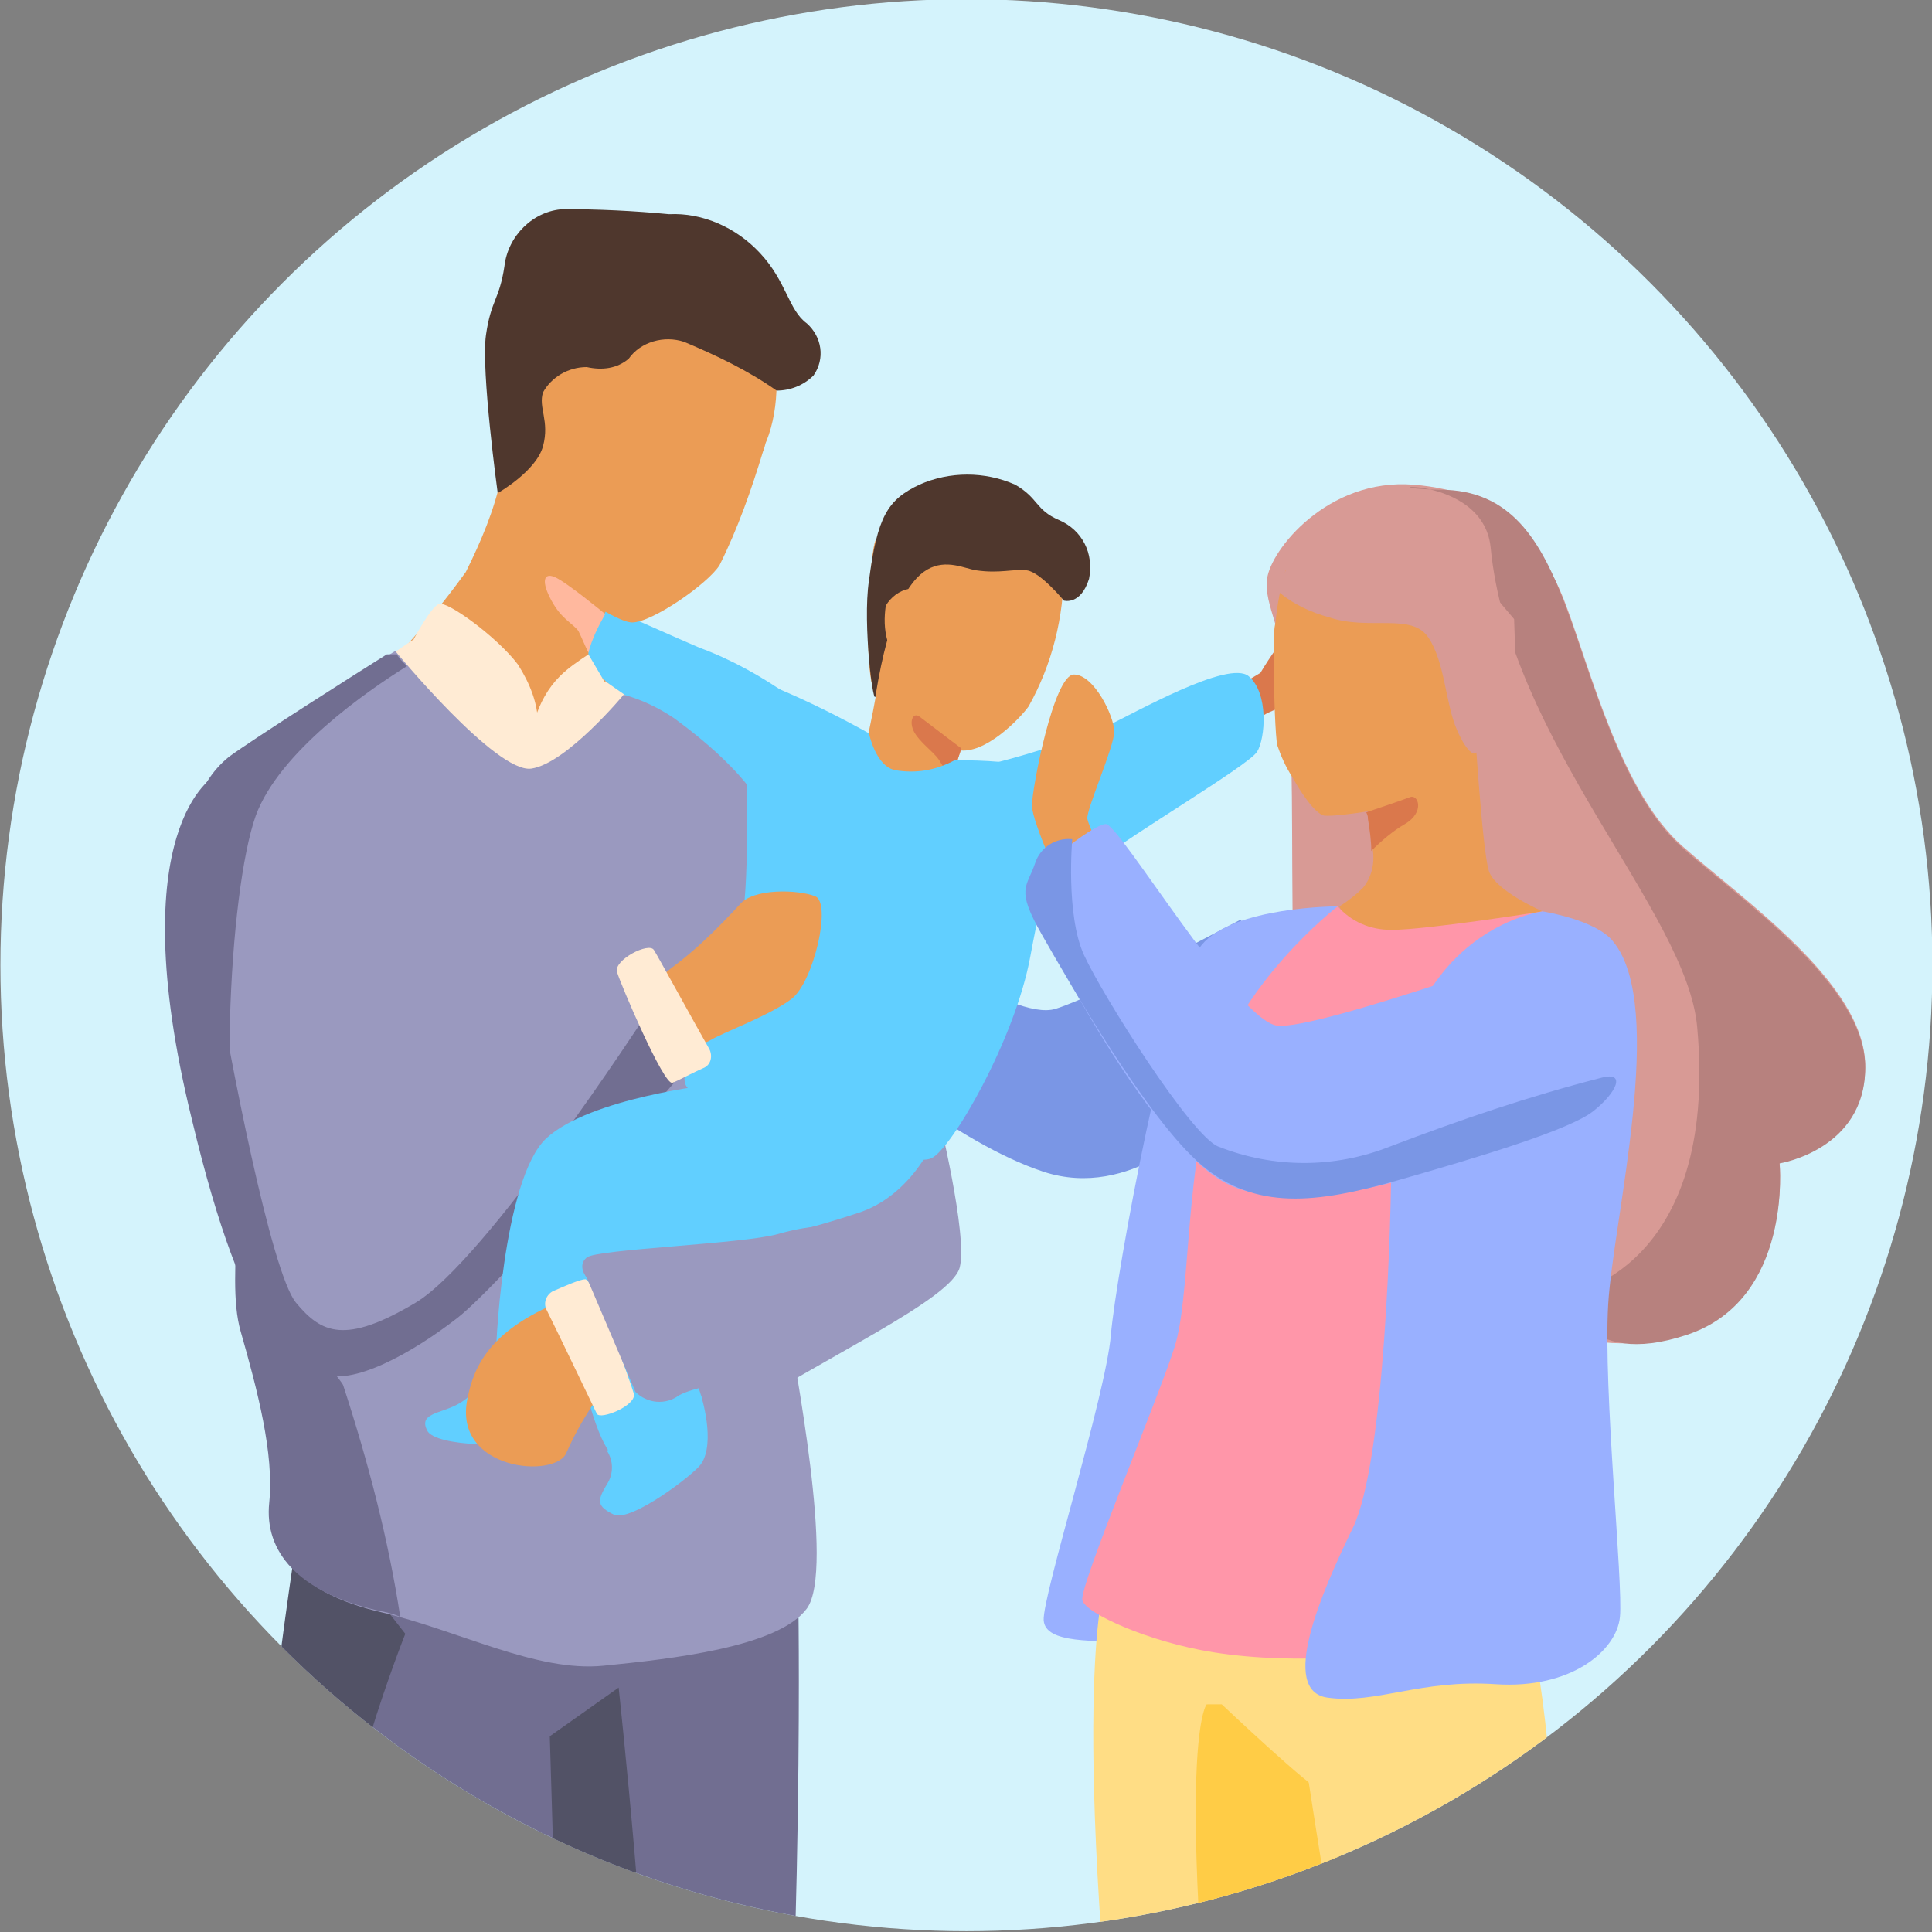 <?xml version="1.0" encoding="utf-8"?>
<!-- Generator: Adobe Illustrator 27.0.1, SVG Export Plug-In . SVG Version: 6.00 Build 0)  -->
<svg version="1.1" id="Layer_1" xmlns="http://www.w3.org/2000/svg" xmlns:xlink="http://www.w3.org/1999/xlink" x="0px" y="0px"
	 viewBox="0 0 115 115" style="enable-background:new 0 0 115 115;" xml:space="preserve">
<rect x="0" y="0" width="115" height="115" fill="#808080" stroke="none"/>
<style type="text/css">
	.st0{fill:#D4F3FC;}
	.st1{clip-path:url(#SVGID_00000150797566145436243170000014801596765654119336_);}
	.st2{fill:#9A99BF;}
	.st3{fill:#DA784C;}
	.st4{fill:#61CFFF;}
	.st5{fill:#4D3B32;}
	.st6{fill:#716E91;}
	.st7{fill:#525266;}
	.st8{fill:#F9CEC7;}
	.st9{fill:#7A96E5;}
	.st10{fill:#D89A95;}
	.st11{fill:#B7817E;}
	.st12{fill:#EB9C55;}
	.st13{fill:#99B0FF;}
	.st14{fill:#FFDD85;}
	.st15{fill:#FFCC46;}
	.st16{fill:#FF96A9;}
	.st17{fill:#FFB89E;}
	.st18{fill:#4F372D;}
	.st19{fill:#FFEBD4;}
</style>
<g id="Group_7599" transform="translate(2039.125 -2641.15)">
	<circle id="Ellipse_768" class="st0" cx="-1981.6" cy="2698.6" r="57.5"/>
	<g id="Group_7598">
		<g>
			<g>
				<defs>
					<circle id="SVGID_1_" cx="-1981.6" cy="2698.6" r="57.5"/>
				</defs>
				<clipPath id="SVGID_00000049908679162543041230000013599691215618201753_">
					<use xlink:href="#SVGID_1_"  style="overflow:visible;"/>
				</clipPath>
				<g id="Group_7597" style="clip-path:url(#SVGID_00000049908679162543041230000013599691215618201753_);">
					<g id="Group_7596">
						<g id="Group_7595">
							<path id="Path_13020" class="st2" d="M-1983.3,2707.4c0,0,1.8,7.3,1.3,9.2s-8,5.3-13.7,9c-5,3.2-8.1-4-8-7.1
								s9.2-12.7,13.3-13.6S-1983.3,2707.4-1983.3,2707.4z"/>
							<path id="Path_13021" class="st3" d="M-1965.6,2682.1c0.5-0.3,1-0.6,1.5-0.9c0.6-1,1.3-2,2.1-2.9c0.3-0.3,1.8-0.7,2,0
								c0.4,1.3-0.1,3.8-0.9,4.1s-2.1,0.9-2.8,1.2c-0.3,0.2-0.6,0.3-1,0.4L-1965.6,2682.1z"/>
							<path id="Path_13022" class="st4" d="M-1992.1,2682.6c-1.7-1.2-3.5-2.2-5.4-2.9c-3.5-1.5-5.4-2.5-6.7-2.6
								c-1,0-1.8,0.7-1.9,1.6c0.2,0.9,0.5,1.8,0.8,2.7c0.1,0.3,0.1,0.6,1.5,1.8c1.3,1.2,2.7,2.3,4.2,3.3c1.4,0.8,3.6,1.9,3.8,2.1
								c0.7,0.4,1.4,0.7,2.1,1L-1992.1,2682.6z"/>
							<path id="Path_13023" class="st5" d="M-2005.6,2814.6c0,0-0.6,5.9-0.2,6.5s5.2,1.2,7.4,1.9s5.9,0.9,6.8,0.2s0.4-2.5-0.7-3.2
								s-6.2-2.6-6.5-3.5c-0.2-0.6-0.3-1.2-0.4-1.9H-2005.6z"/>
							<path id="Path_13024" class="st5" d="M-2024.4,2814.6c0,0-0.6,5.9-0.2,6.5s5.2,1.2,7.4,1.9s5.9,0.9,6.8,0.2s0.4-2.5-0.7-3.2
								s-6.2-2.6-6.5-3.5c-0.2-0.6-0.3-1.2-0.4-1.9H-2024.4z"/>
							<path id="Path_13025" class="st6" d="M-1991.6,2736.9c0,0,0.1,6.4-0.1,15.7s-0.8,25.2-1.1,28.5s-2.7,31.9-3.3,33.4
								s-5.4,2.4-7.5,2s-2.9-1.4-3.1-2.8s0.5-7.9,0.6-17.9s0.3-17.6,0-24.7s-0.7-20-0.7-20s-2.6-8-1.7-9.5s1.5-9,2.6-8.4
								s5.9-0.2,6.7,0S-1991.6,2736.9-1991.6,2736.9z"/>
							<path id="Path_13026" class="st6" d="M-2021.5,2733c0,0.4-1.9,12.8-1.9,16.5s0.1,28.1-0.7,31.1s-1.2,25.4-2,29.5
								s1.4,5.7,5,6.1s5.5-0.5,5.6-2.7s2.1-17.2,3.3-26.8s4.5-25,4.9-30.6s2.1-17.8,2.1-17.8l-13.4-5.3H-2021.5z"/>
							<path id="Path_13027" class="st7" d="M-2019.2,2755.4c0-6.5,4.2-17,4.2-17l-3.6-4.6l-3.1,0.5c-0.5,3.4-1.7,12.1-1.7,15.2
								c0,3.7,0.1,28.1-0.7,31.1s-1.2,25.4-2,29.5c-0.7,4,1.3,5.7,4.8,6.1v-0.1c0,0-1.3-11,0-19.7S-2019.2,2761.9-2019.2,2755.4z"/>
							<path id="Path_13028" class="st8" d="M-1938,2813.1c0.1,0.7,0.6,2.8,0.8,4.1c0.1,0.6,0.1,1.1,0,1.2c-0.8,0.7-7.7,2-9.4,1.8
								s-2.1-1.2-1.3-1.8c0.3-0.2,1.2-0.6,1.9-0.9c0.2-0.1,0.3-0.2,0.4-0.2c1.7-1,3.6-2.1,3.8-2.4c0.3-0.3-0.8-5.3-0.8-5.3l4.3-0.1
								C-1938.4,2810.7-1938.2,2811.9-1938,2813.1z"/>
							<path id="Path_13029" class="st6" d="M-1937.2,2817.2c0.1,0.6,0.1,1.1,0,1.2c-0.8,0.7-7.7,2-9.4,1.8s-2.1-1.2-1.3-1.8
								c0.3-0.2,1.2-0.6,1.9-0.9c-0.2,0.6,0,1.4,2.3,1.1c2-0.1,4-0.5,5.9-1.2C-1937.6,2817.4-1937.4,2817.3-1937.2,2817.2z"/>
							<path id="Path_13030" class="st8" d="M-1958.5,2814.3c0,0.7,0.2,2.8,0.1,4.2c0,0.6-0.1,1.1-0.2,1.2c-0.9,0.5-7.9,0.7-9.6,0.3
								s-1.9-1.5-1-2c0.3-0.2,1.3-0.4,2-0.6c0.2-0.1,0.4-0.1,0.5-0.2c1.8-0.7,3.9-1.6,4.2-1.7c0.4-0.3,0-5.4,0-5.4l4.2,0.5
								C-1958.5,2811.9-1958.6,2813.1-1958.5,2814.3z"/>
							<path id="Path_13031" class="st9" d="M-1965.3,2695.9c0,0-8.4,4.5-11,5.3s-10-4.8-10-4.8l-2.1,7.4c0,0,6.2,5.4,11.4,7.1
								s9.5-2.9,9.5-2.9l7.4-6.9L-1965.3,2695.9z"/>
							<path id="Path_13032" class="st10" d="M-1955,2670c5.1,0.4,7.6,3.2,9.1,7.2s3.3,11.1,6.9,14.3s10.9,8.2,10.9,13.1
								s-5.1,5.7-5.1,5.7s0.8,8.1-5.5,10.2s-11.8-1.9-11.8-1.9s-11.4-11.7-11.6-18.6s0-12.4-0.3-17s-1.5-5.7-1.3-7.4
								S-1960.1,2669.6-1955,2670z"/>
							<path id="Path_13033" class="st11" d="M-1953.4,2670.3c4.2,0,6,3,7.5,7s3.3,11.1,6.9,14.3s10.9,8.2,10.9,13.1
								s-5.1,5.7-5.1,5.7s0.8,8.1-5.5,10.2s-7.1-2.4-7.1-2.4s9-1.4,7.7-15.9c-0.6-6.9-11.2-17-12.3-28.6
								C-1950.9,2669.2-1958.6,2670.2-1953.4,2670.3z"/>
							<path id="Path_13034" class="st12" d="M-1952.9,2688.1c-1.3,0.9-6.5,1.7-7.4,1.6c-0.5-0.1-1.3-1.2-1.9-2.3
								c-0.4-0.6-0.7-1.3-0.9-1.9c-0.1-0.5-0.2-2.8-0.2-4.9c0-0.2,0-0.4,0-0.6s0-0.3,0-0.5c0-0.5,0-0.9,0.1-1.3
								c0.1-1.1,0.3-2.1,0.6-3.1c1.9-1.3,4.2-1.9,6.5-1.6c4.2,0.3,6.5,4.8,6.8,6.7S-1951.6,2687.2-1952.9,2688.1z"/>
							<path id="Path_13035" class="st12" d="M-1947.3,2695.4c0,0-10.3,4.6-10.3,4.2s-1.8-4.5-1.8-4.5c0.5-0.3,1-0.7,1.4-1.1
								c0.5-0.6,0.7-1.4,0.6-2.2c0-0.6-0.1-1.3-0.2-1.9c0-0.1,0-0.2-0.1-0.4c-0.1-0.7-0.5-1.4-1.1-1.8c0.8-0.7,1.6-1.4,2.5-2.1
								c0.3-0.1,4.9-2,4.9-2s0.5,8.2,0.9,9.4S-1947.3,2695.4-1947.3,2695.4z"/>
							<path id="Path_13036" class="st10" d="M-1951.3,2686c0,0-0.4,0.2-1.1-1.4s-0.7-4-1.7-5.5s-3.5-0.4-5.9-1.2
								c-1.1-0.3-2.2-0.8-3.1-1.6l1.1-2.6l5.5-0.8l4.2,1.2l3.3,3.9l0.1,2.9c0,0-0.9,3.5-0.9,3.7S-1951.3,2686-1951.3,2686z"/>
							<path id="Path_13037" class="st3" d="M-1955.5,2690.2c-0.7,0.4-1.4,1-2,1.6c0-0.6-0.1-1.3-0.2-1.9c0-0.1,0-0.2-0.1-0.4
								c0,0,2.1-0.7,2.6-0.9S-1954.3,2689.5-1955.5,2690.2z"/>
							<path id="Path_13038" class="st13" d="M-1959.5,2695.1c0,0-6.2,0-8.1,2.3s-5.1,19.6-5.4,23.2s-4.1,15.6-4,17s3,1.2,5.7,1.3
								s8.1-3.1,8.1-3.1s5.8-35.3,6-35.5S-1959.5,2695.1-1959.5,2695.1z"/>
							<path id="Path_13039" class="st14" d="M-1973.4,2735.6c0,0-2.2,6.7,1.5,38.1c0.8,7.1,3.9,34.1,3.9,37s4.9,2.2,5.2,0.6
								c0.5-3.5,2.7-15.4,2.7-23.1c0-5.5-1.7-9.8-2.2-13.1c-0.5-3.5,1.2-23.6,1.7-27.4c0.3-3.6,0.3-7.2,0-10.8L-1973.4,2735.6z"/>
							<path id="Path_13040" class="st15" d="M-1967.3,2742.6c0,0-2.2,2.4,1.5,33.9c0.8,7.1,2.1,30.7,2.1,33.6s0.7,2.8,1,1.2
								c0.5-3.5,2.7-15.4,2.7-23.1c0-5.5-1.7-9.8-2.2-13.1c-0.5-3.5,5.4-28.5,1.7-27.4c-0.4,0.1-5.9-5.1-5.9-5.1L-1967.3,2742.6z"/>
							<path id="Path_13041" class="st14" d="M-1962.8,2736.7c0,0,4.4,30.8,6.6,37.6s8.5,33.2,8.8,36.1s5.3,2.2,5.3,0.6
								c0-5.4,0.5-16.4-0.5-23.9c-0.7-5.4-3.6-10.5-3.9-14.1c-0.3-5.3-0.3-21.4-0.3-25.3c-0.2-3.6-0.7-7.2-1.4-10.7L-1962.8,2736.7z
								"/>
							<path id="Path_13042" class="st16" d="M-1959.5,2695.1c0.8,0.9,1.9,1.4,3.2,1.4c2.1,0,9-1.1,9-1.1l2.3,4.2
								c0,0-8.1,10.4-8.9,18.2s0.2,20.3-0.8,21.1s-7.2,1.4-12.2,0.6c-3.8-0.6-7.6-2.3-7.8-3.1s4.6-12.2,5.5-15.1s0.6-9.3,2.1-15.4
								S-1959.5,2695.1-1959.5,2695.1z"/>
							<path id="Path_13043" class="st13" d="M-1947.3,2695.4c0,0-9,1.1-9,14c0,4.3-0.4,18.8-2.3,22.7s-4.4,9.7-1.5,10.1
								s5.5-1.1,10-0.8s7.2-2,7.4-4s-1-13.5-0.7-18.6s3.5-17.7,0.3-21.6C-1944.1,2695.9-1947.3,2695.4-1947.3,2695.4z"/>
							<path id="Path_13044" class="st6" d="M-1958.4,2818.5c0,0.6-0.1,1.1-0.2,1.2c-0.9,0.5-7.9,0.7-9.6,0.3s-1.9-1.5-1-2
								c0.3-0.2,1.3-0.4,2-0.6c-0.3,0.5-0.2,1.4,2.1,1.5c2,0.2,4,0.1,6-0.2C-1958.8,2818.6-1958.6,2818.6-1958.4,2818.5z"/>
							<path id="Path_13045" class="st12" d="M-1993.5,2667.4c-0.1,0.2-0.1,0.4-0.2,0.6l0,0c-0.7,2.3-1.5,4.6-2.6,6.8
								c-0.7,1.1-4,3.4-5.2,3.4s-6.1-3.5-7.3-5.6s-1.2-8.9,0.7-11.9s4.7-5.4,8.8-4.3s6,5.5,6.4,7.6
								C-1992.9,2665.2-1993.1,2666.4-1993.5,2667.4z"/>
							<path id="Path_13046" class="st12" d="M-2001.4,2682.9l-6.4,5.7l-7.8-8.3c1.5-1.6,2.9-3.3,4.2-5.1c0.9-1.8,1.7-3.7,2.1-5.6
								l3.7,3.2l3,4c0,0-0.2,0.4-0.5,0.8c-0.4,0.7-0.8,1.5-1,2.3v0.1C-2004.2,2681.3-2001.4,2682.9-2001.4,2682.9z"/>
							<path id="Path_13047" class="st17" d="M-2003.1,2677.7c-0.4,0.7-0.8,1.5-1,2.3c-0.2-0.4-0.4-0.9-0.6-1.3
								c-0.4-0.5-1-0.7-1.6-1.8s-0.5-1.7,0.2-1.4S-2003.1,2677.7-2003.1,2677.7z"/>
							<path id="Path_13048" class="st18" d="M-2009.5,2670.5c0,0,2.3-1.3,2.7-2.8s-0.3-2.3,0-3.2c0.5-0.9,1.5-1.5,2.6-1.5
								c0.9,0.2,1.8,0.1,2.5-0.5c0.7-1,2.1-1.4,3.3-1c1.9,0.8,3.8,1.7,5.5,2.9c0.8,0,1.6-0.3,2.2-0.9c0.7-1,0.5-2.3-0.4-3.1l0,0
								c-1.1-0.8-1.2-2.5-2.8-4.2c-1.4-1.5-3.4-2.4-5.4-2.3c-2.1-0.2-4.2-0.3-6.3-0.3c-1.8,0.1-3.3,1.6-3.5,3.4
								c-0.3,2-0.8,2-1.1,4.1S-2009.5,2670.5-2009.5,2670.5z"/>
							<path id="Path_13049" class="st19" d="M-2014.5,2679.2c0,0,5.3,4.6,6.7,4.9s4.7-2.4,4.7-2.4l2.3,1.6l-7.1,7.8l-8.5-10.6
								L-2014.5,2679.2z"/>
							<path id="Path_13050" class="st19" d="M-2014.5,2679.2c0,0,1-1.9,1.5-2.1s3.5,2,4.7,3.6c0.7,1.1,1.2,2.3,1.2,3.6
								c0,0-0.3,0.8-1,0.7s-3.4-0.6-4.5-2C-2013.4,2681.8-2014,2680.5-2014.5,2679.2z"/>
							<path id="Path_13051" class="st19" d="M-2007.3,2684c0.3-1,0.8-1.9,1.5-2.6c0.5-0.5,1.1-0.9,1.7-1.3l1,1.7
								c-0.2,0.8-0.6,1.6-0.9,2.3c-0.9,0.5-1.8,0.9-2.7,1.1C-2006.9,2685.1-2007.3,2684-2007.3,2684z"/>
							<path id="Path_13052" class="st2" d="M-2015.6,2679.9c0,0-8.1,5-9.7,6.4c-4.2,3.4-2.5,11.7-0.5,18.3s0.2,12.4,1.2,15.9
								s2,7.3,1.7,10.2s1.7,5.3,6.4,6.4s9.3,3.6,13.3,3.2s10.4-1.1,12.1-3.4s-0.8-14.8-1.1-17s-0.5-25.5-0.8-28.6s-4.5-6.3-6-7.4
								c-0.9-0.6-1.9-1.1-3-1.4c0,0-3.4,4.1-5.5,4.4S-2015.6,2679.9-2015.6,2679.9z"/>
							<path id="Path_13053" class="st6" d="M-2026.3,2687.3c0,0-5.7,3-1.4,20.5c3.2,13.4,5.9,14.3,7.7,15.1s5.4-1.2,8.1-3.3
								s12.9-14,12.9-14l-1.7-4c0,0-9.5,14.6-13.7,17.1s-5.6,1.8-7.1,0s-4-14.9-4.8-19.8C-2026.8,2695-2026.8,2691.2-2026.3,2687.3z
								"/>
							<path id="Path_13054" class="st12" d="M-1984.5,2670.4c-0.2,0.1-2.2,2.5-2.5,2.9s-0.8,7.2-0.1,9c0.2,0.6,4.2,3.3,5,3.5
								c1.6,0.3,3.7-1.9,4.2-2.6c1.4-2.5,2.1-5.3,2.1-8.2c-0.2-1.8-3.8-4.2-5.3-4.5C-1982.1,2670.3-1983.3,2670.2-1984.5,2670.4z"/>
							<path id="Path_13055" class="st12" d="M-1981.4,2684.3c0,0-0.2,0.6-0.5,1.4c-0.2,0.6-0.4,1.2-0.6,1.8
								c-0.1,0.3-0.2,0.6-0.3,0.8c-0.4,1.1-1.7,1.2-3.6,0.4c-1.1-0.3-1.8-1.5-1.4-2.7c0-0.1,0.1-0.3,0.2-0.4
								c0.3-1.4,0.6-2.8,0.8-4.2L-1981.4,2684.3z"/>
							<path id="Path_13056" class="st18" d="M-1987,2682.5c1.6-9.8,4.6-7.6,6-7.4s2.2-0.1,3,0s2.2,1.8,2.2,1.8s1,0.3,1.5-1.3
								c0.3-1.5-0.4-2.9-1.8-3.5s-1.2-1.3-2.6-2.1c-1.8-0.8-3.9-0.8-5.7,0c-1.9,0.9-2.5,1.9-3,5.7
								C-1987.8,2678.3-1987.1,2683.6-1987,2682.5z"/>
							<path id="Path_13057" class="st12" d="M-1985,2676.2c-0.6,0.1-1.1,0.5-1.4,1c-0.1,0.7-0.1,1.4,0.1,2.1l0.1,0.4l1.8-2.2
								L-1985,2676.2z"/>
							<path id="Path_13058" class="st3" d="M-1981.9,2685.7c-0.2,0.6-0.4,1.2-0.6,1.8l0,0c-0.2-0.3-0.4-0.6-0.6-0.9
								c-0.3-0.6-1-1-1.5-1.7s-0.2-1.4,0.2-1.1S-1981.9,2685.7-1981.9,2685.7L-1981.9,2685.7z"/>
							<path id="Path_13059" class="st4" d="M-1980.9,2686.8c2.6-0.6,5.1-1.4,7.6-2.4c1.7-0.8,7.3-4,8.5-3s1,3.7,0.5,4.5
								s-7.6,5-9.3,6.4c-1.2,0.9-2.3,1.9-3.4,2.9c0,0-2.6-1.5-2.6-2.9C-1979.9,2690.4-1980.4,2688.5-1980.9,2686.8z"/>
							<path id="Path_13060" class="st4" d="M-2003,2727.5c0.4,0.6,0.4,1.4,0,2c-0.6,1-0.6,1.3,0.4,1.8s4.8-2.4,5.2-3
								c0.9-1.3,0-4.1,0-4.1L-2003,2727.5z"/>
							<path id="Path_13061" class="st4" d="M-2010.8,2723.7c0,0-0.2,0.6-1.2,1.1s-2.2,0.5-1.7,1.5s5.4,1,6,0.5
								c0.5-0.8,0.8-1.7,1-2.6L-2010.8,2723.7z"/>
							<path id="Path_13062" class="st4" d="M-1983,2707c0.3,0.5-1.2,5-4.9,6.3c-3.3,1.1-6.7,1.9-10.1,2.5c-1.9,0.3-0.1,6.3,0.6,8.4
								s-3.1,3.6-4.8,3.8s-3.8-11-2.9-13.4s4-5.4,6.3-6.7c1.8-1.2,3.5-2.7,5-4.3L-1983,2707z"/>
							<path id="Path_13063" class="st4" d="M-1996.7,2705.7c0,0-7.3,0.8-9.9,3.2s-3.1,12.9-3,13.6s5.2,0,5.2,0l8.8-14.7l0.3-2.2
								L-1996.7,2705.7L-1996.7,2705.7z"/>
							<path id="Path_13064" class="st4" d="M-1987.4,2684.8c-1.8-1-3.6-1.9-5.5-2.7c-0.9-0.2-1.5,2.7-1.7,4.5s0.2,6.7-0.5,10.4
								s-4.1,7.8-3.1,8.9s2.3,1,6,1.9s7.3,2.8,8.5,2.3s5-7.1,5.9-12s2.5-10.7,0.8-11.2c-1.7-0.4-3.5-0.5-5.3-0.5
								c-1.1,0.6-2.3,0.8-3.5,0.6C-1987,2686.8-1987.4,2684.8-1987.4,2684.8z"/>
							<g id="Group_7593">
								<path id="Path_13065" class="st12" d="M-2004,2719c-0.7-0.3-1.5-0.4-2.2-0.2c-3.6,1.6-4.7,3.5-5.1,5.6
									c-0.9,4.3,5.3,4.8,5.9,3.2c0.8-1.8,1.9-3.5,3.2-5C-2001.9,2722.4-2004,2719-2004,2719z"/>
								<path id="Path_13066" class="st19" d="M-2006.6,2719.1c-0.2-0.4,0-0.9,0.4-1.1l0,0c0.7-0.3,1.6-0.7,1.9-0.7
									c0.5-0.1,2.7,6.1,2.9,6.8s-2,1.6-2.2,1.2C-2003.8,2724.9-2005.9,2720.5-2006.6,2719.1z"/>
							</g>
							<path id="Path_13067" class="st2" d="M-2004.2,2717.2c0,0-0.6-0.7,0-1.2s9.3-0.8,11.4-1.4s3.7-0.6,4.1,0s-2.9,8.3-2.9,8.3
								s-5.4,0.4-7.1,1.3c-0.8,0.6-1.9,0.5-2.6-0.2L-2004.2,2717.2z"/>
							<g id="Group_7594">
								<path id="Path_13068" class="st12" d="M-2000.4,2700.2c0.3-0.6,0.7-1,1.2-1.4c1.5-1.1,2.8-2.4,4.1-3.8
									c0.8-1,3.5-0.9,4.5-0.5s-0.1,5.1-1.4,6.1s-4.1,2-4.9,2.5c-0.8,0.4-1.6,0.6-2.5,0.6L-2000.4,2700.2z"/>
								<path id="Path_13069" class="st19" d="M-1996.9,2703.6c0.2,0.4,0.1,0.9-0.3,1.1l0,0c-0.7,0.3-1.6,0.8-1.9,0.9
									c-0.5,0.2-3.1-5.9-3.3-6.6s1.9-1.8,2.2-1.3C-2000,2698-1997.7,2702.2-1996.9,2703.6z"/>
							</g>
							<path id="Path_13070" class="st6" d="M-2018.7,2723.6c-0.2-0.5-5.3-6.2-5.5-7.2c-2.1-7.5-1.3-22.2,0.3-26.7
								c1.4-3.8,6.6-7.4,9-8.9c-0.3-0.3-0.5-0.5-0.6-0.7h-0.6c-1.6,1-7.9,5-9.4,6.1c-4.2,3.4-2.5,11.7-0.5,18.3s0.2,12.4,1.2,15.9
								s2,7.3,1.7,10.2s1.7,5.3,6.4,6.4c0.5,0.1,1,0.2,1.4,0.4C-2016,2732.8-2017.2,2728.2-2018.7,2723.6z"/>
							<path id="Path_13071" class="st12" d="M-1973.1,2693c0-0.1-1.2-2.6-1.3-3.1s1.6-4.3,1.6-5.2s-1.2-3.4-2.4-3.4
								s-2.5,6.8-2.5,7.8s2,5.3,2,5.3L-1973.1,2693z"/>
							<path id="Path_13072" class="st13" d="M-1945,2696.8c0,0-15.7,5.7-18.1,5.4s-9.4-12-10.2-12s-4.7,3.1-4.7,4
								s7.2,15.3,12.1,17.5s14.3-1.7,14.9-1.7s6-5.5,6-5.5L-1945,2696.8z"/>
							<path id="Path_13073" class="st9" d="M-1943.8,2705.3c-4.3,1.1-8.4,2.5-12.6,4.1c-3.3,1.3-6.9,1.3-10.2,0
								c-1.6-0.6-6.9-9-8-11.4s-0.7-6.9-0.7-6.9c-1-0.1-1.9,0.5-2.2,1.4c-0.5,1.5-1.2,1.5,0.4,4.3s6.3,11,9.5,13.7s6.8,2.3,11.7,0.9
								s10.2-3,11.6-4.1S-1942.3,2704.9-1943.8,2705.3z"/>
						</g>
						<path id="Path_13074" class="st7" d="M-2003.5,2805.4c-0.2-1,0.9-9.4,1.4-16.1s0.8-22.6,1.3-25.8s-1.5-21.9-1.5-21.9l-4.1,2.9
							c0,0,0.7,22.8,0.7,26.3s-0.6,22.9-0.6,25.7s-0.5,5-0.1,6.4C-2006.1,2804.1-2005,2805.2-2003.5,2805.4z"/>
					</g>
				</g>
			</g>
		</g>
	</g>
</g>
</svg>
